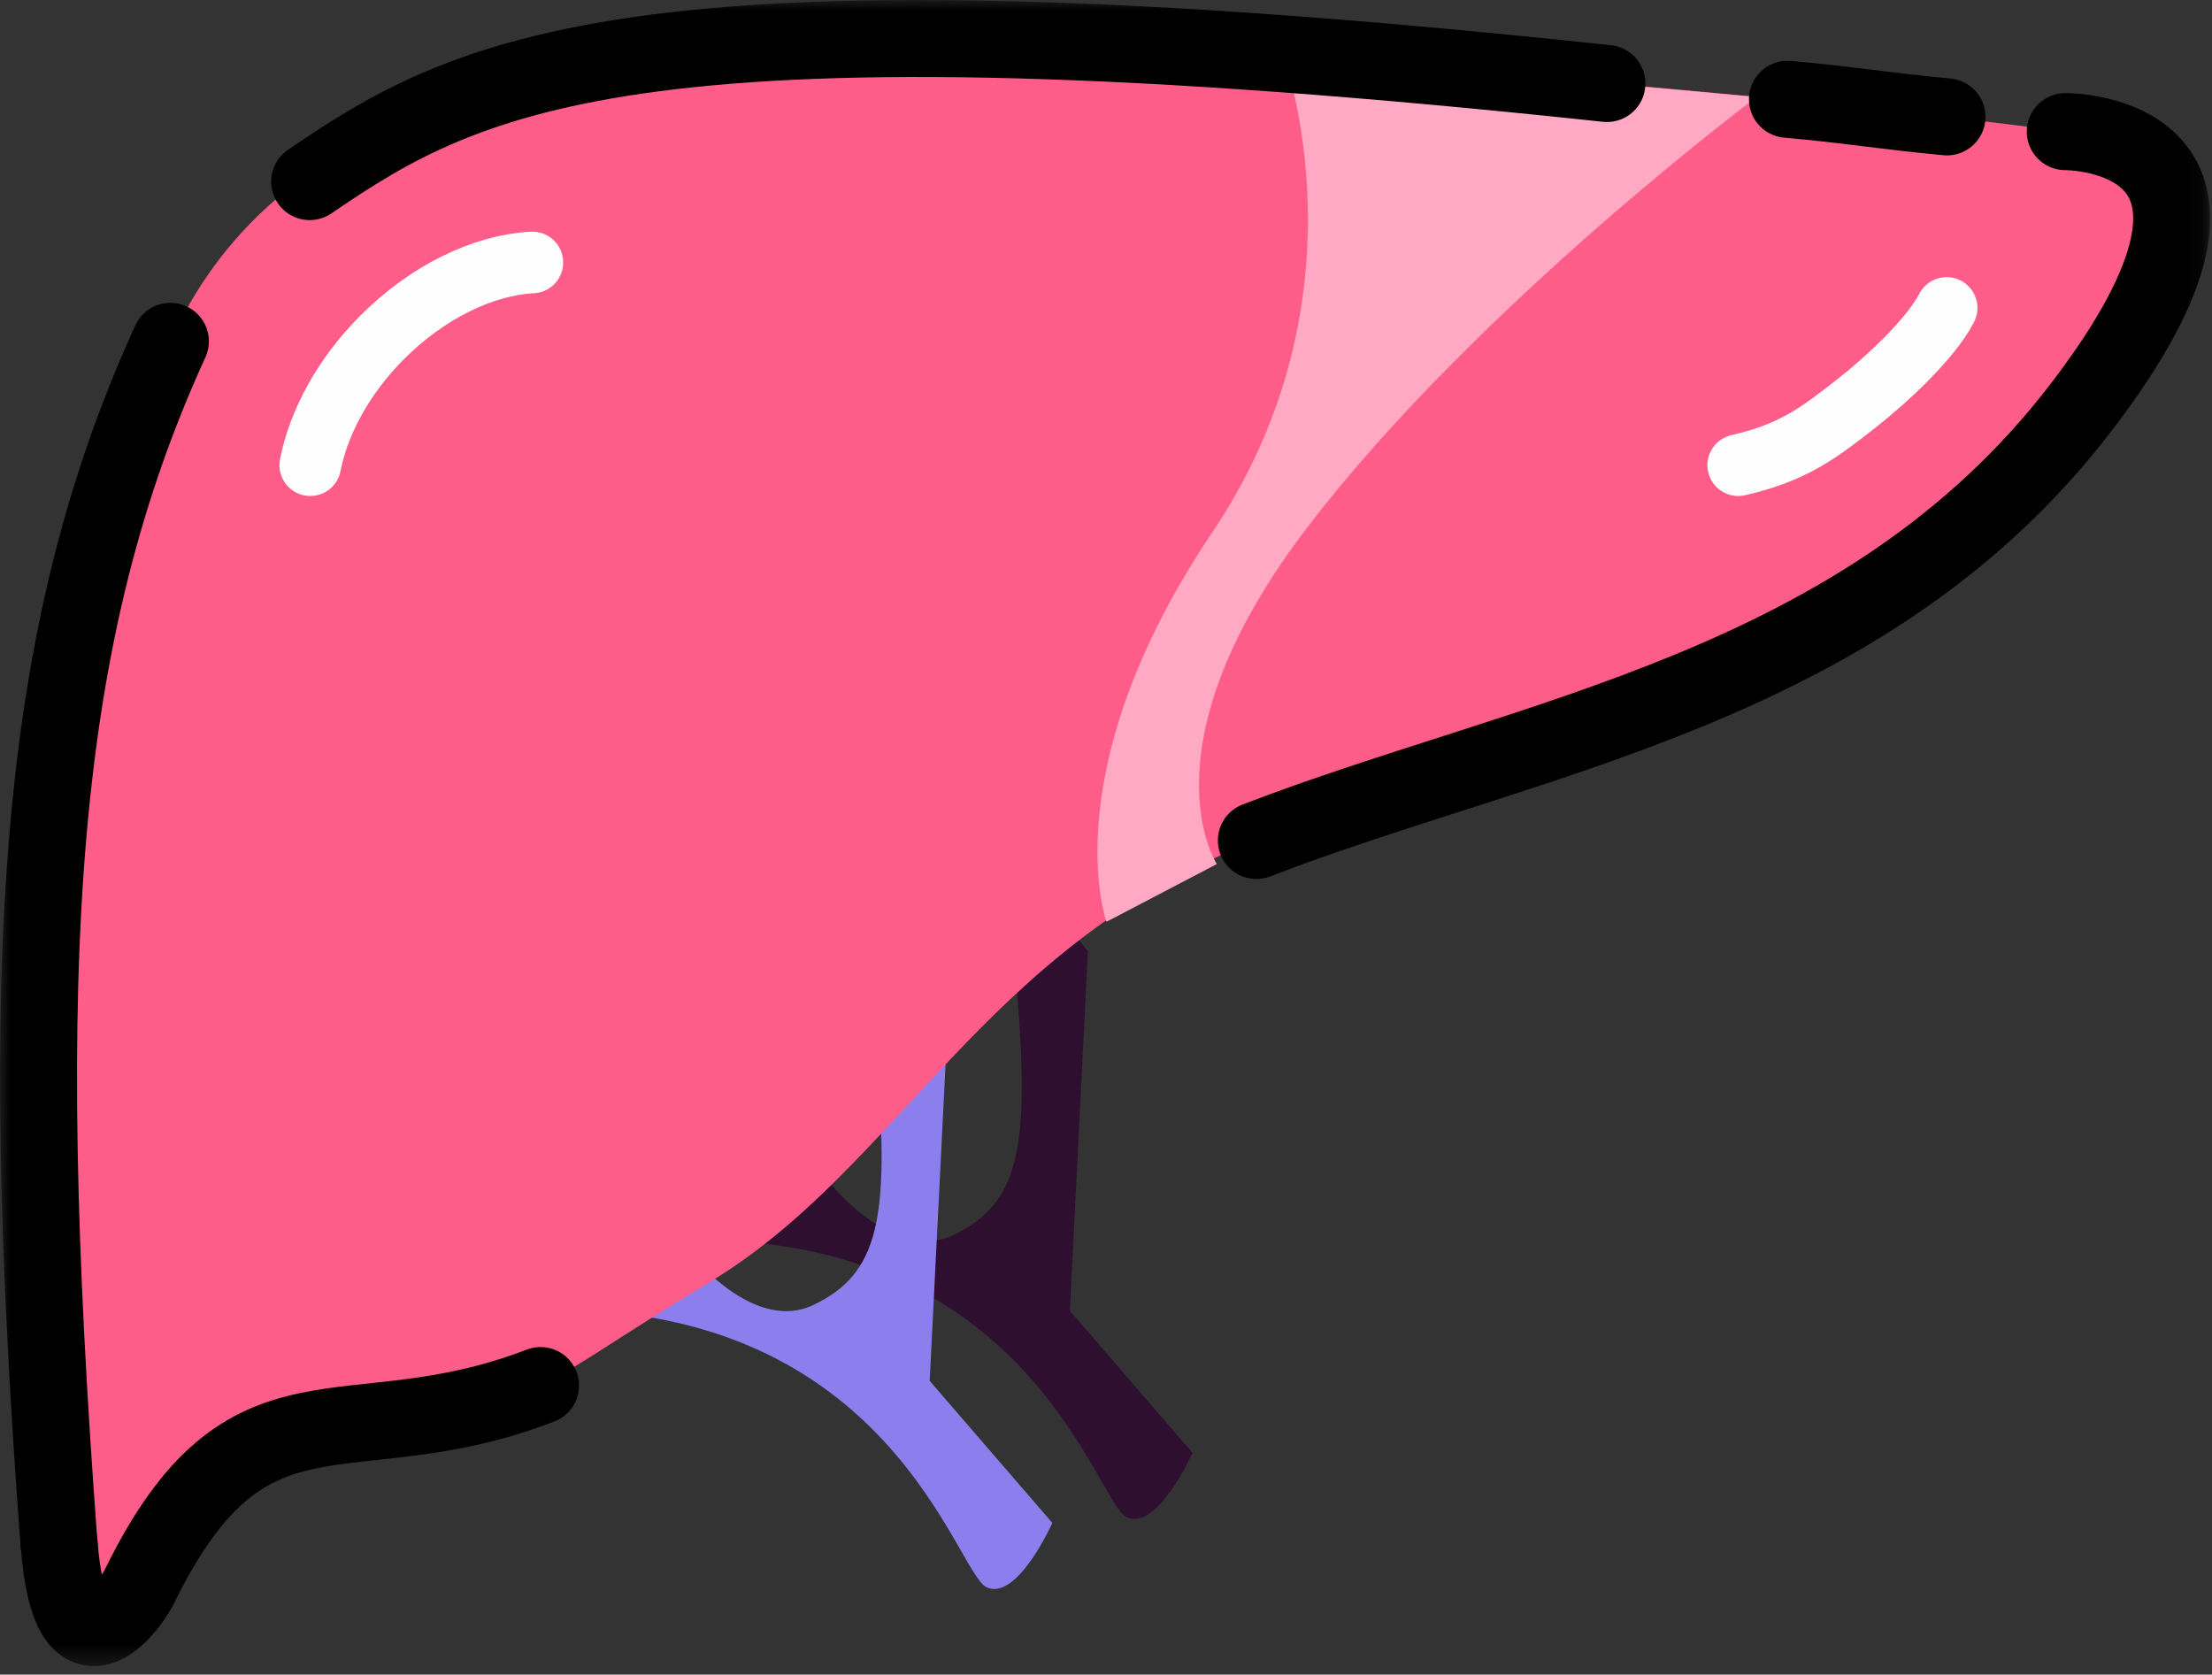 <svg xmlns="http://www.w3.org/2000/svg" width="107" height="81" viewBox="0 0 107 81" fill="none"><rect x="0" y="0" width="107" height="81" fill="#333333" stroke="none"/><mask id="mask0_3747_17117" style="mask-type:luminance" maskUnits="userSpaceOnUse" x="0" y="0" width="107" height="81"><path d="M106.914 0H0.004V80.596H106.914V0Z" fill="white"></path></mask><g mask="url(#mask0_3747_17117)"><path d="M39.719 56.708C39.719 56.708 43.017 61.224 46.137 59.729C49.257 58.233 49.831 55.639 49.197 47.963C48.563 40.278 52.624 46.022 52.624 46.022L51.752 63.403L57.685 70.276C57.685 70.276 56.001 74.049 54.516 73.396C53.02 72.742 49.881 59.719 33.252 59.976C16.624 60.234 39.729 56.708 39.729 56.708H39.719Z" fill="#2F0F30"></path><path d="M32.938 60.096C32.938 60.096 36.236 64.612 39.356 63.117C42.475 61.621 43.05 59.026 42.416 51.351C41.782 43.666 45.843 49.41 45.843 49.41L44.971 66.791L50.904 73.664C50.904 73.664 49.22 77.437 47.734 76.784C46.239 76.13 43.099 63.107 26.471 63.364C9.843 63.622 32.948 60.096 32.948 60.096H32.938Z" fill="#8C7FED"></path><path d="M62.048 2.644C71.496 3.536 87.421 4.684 99.9 6.368C99.9 6.368 111.002 6.279 100.593 19.797C90.175 33.316 73.992 35.554 60.771 40.655C47.549 45.745 43.519 56.49 34.308 62.027C25.098 67.573 26.682 67.89 17.62 68.672C8.559 69.454 6.736 76.734 6.736 76.734C6.736 76.734 3.369 81.646 2.854 74.674C0.745 46.369 1.765 30.672 8.242 16.509C12.837 6.418 25.009 -0.743 62.048 2.644Z" fill="#FD5D88"></path><path d="M84.987 4.695C84.987 4.695 73.767 3.675 62.06 2.645C62.06 2.645 66.398 14.222 58.634 25.76C50.869 37.307 53.524 44.587 53.524 44.587L58.862 41.794C58.862 41.794 55.098 36.119 63.289 25.443C71.479 14.767 84.997 4.675 84.997 4.675L84.987 4.695Z" fill="#FFA9C4"></path><path d="M15.008 22.501C15.414 20.441 16.592 18.223 18.474 16.331C20.712 14.083 23.416 12.815 25.753 12.696" stroke="#FEFEFE" stroke-width="2.981" stroke-linecap="round"></path><path d="M94.164 14.896C93.401 16.381 91.262 18.372 89.767 19.54C87.994 20.927 86.736 21.897 84.082 22.502" stroke="#FEFEFE" stroke-width="2.981" stroke-linecap="round"></path><path d="M99.902 6.367C99.902 6.367 111.004 6.278 100.596 19.797C90.177 33.315 73.995 35.553 60.773 40.654" stroke="black" stroke-width="3.724" stroke-miterlimit="10" stroke-linecap="round"></path><path d="M86.465 4.803C89.406 5.06 91.03 5.357 94.18 5.654" stroke="black" stroke-width="3.724" stroke-miterlimit="10" stroke-linecap="round"></path><path d="M14.98 8.784C22.695 3.515 30.935 -0.961 77.73 4.04" stroke="black" stroke-width="3.724" stroke-miterlimit="10" stroke-linecap="round"></path><path d="M2.854 74.674C0.745 46.369 1.765 30.672 8.242 16.51" stroke="black" stroke-width="3.724" stroke-miterlimit="10" stroke-linecap="round"></path><path d="M26.147 67.019C16.758 70.633 12.004 65.999 6.746 76.734C6.26 77.724 3.378 81.646 2.863 74.674" stroke="black" stroke-width="3.724" stroke-miterlimit="10" stroke-linecap="round"></path></g></svg>